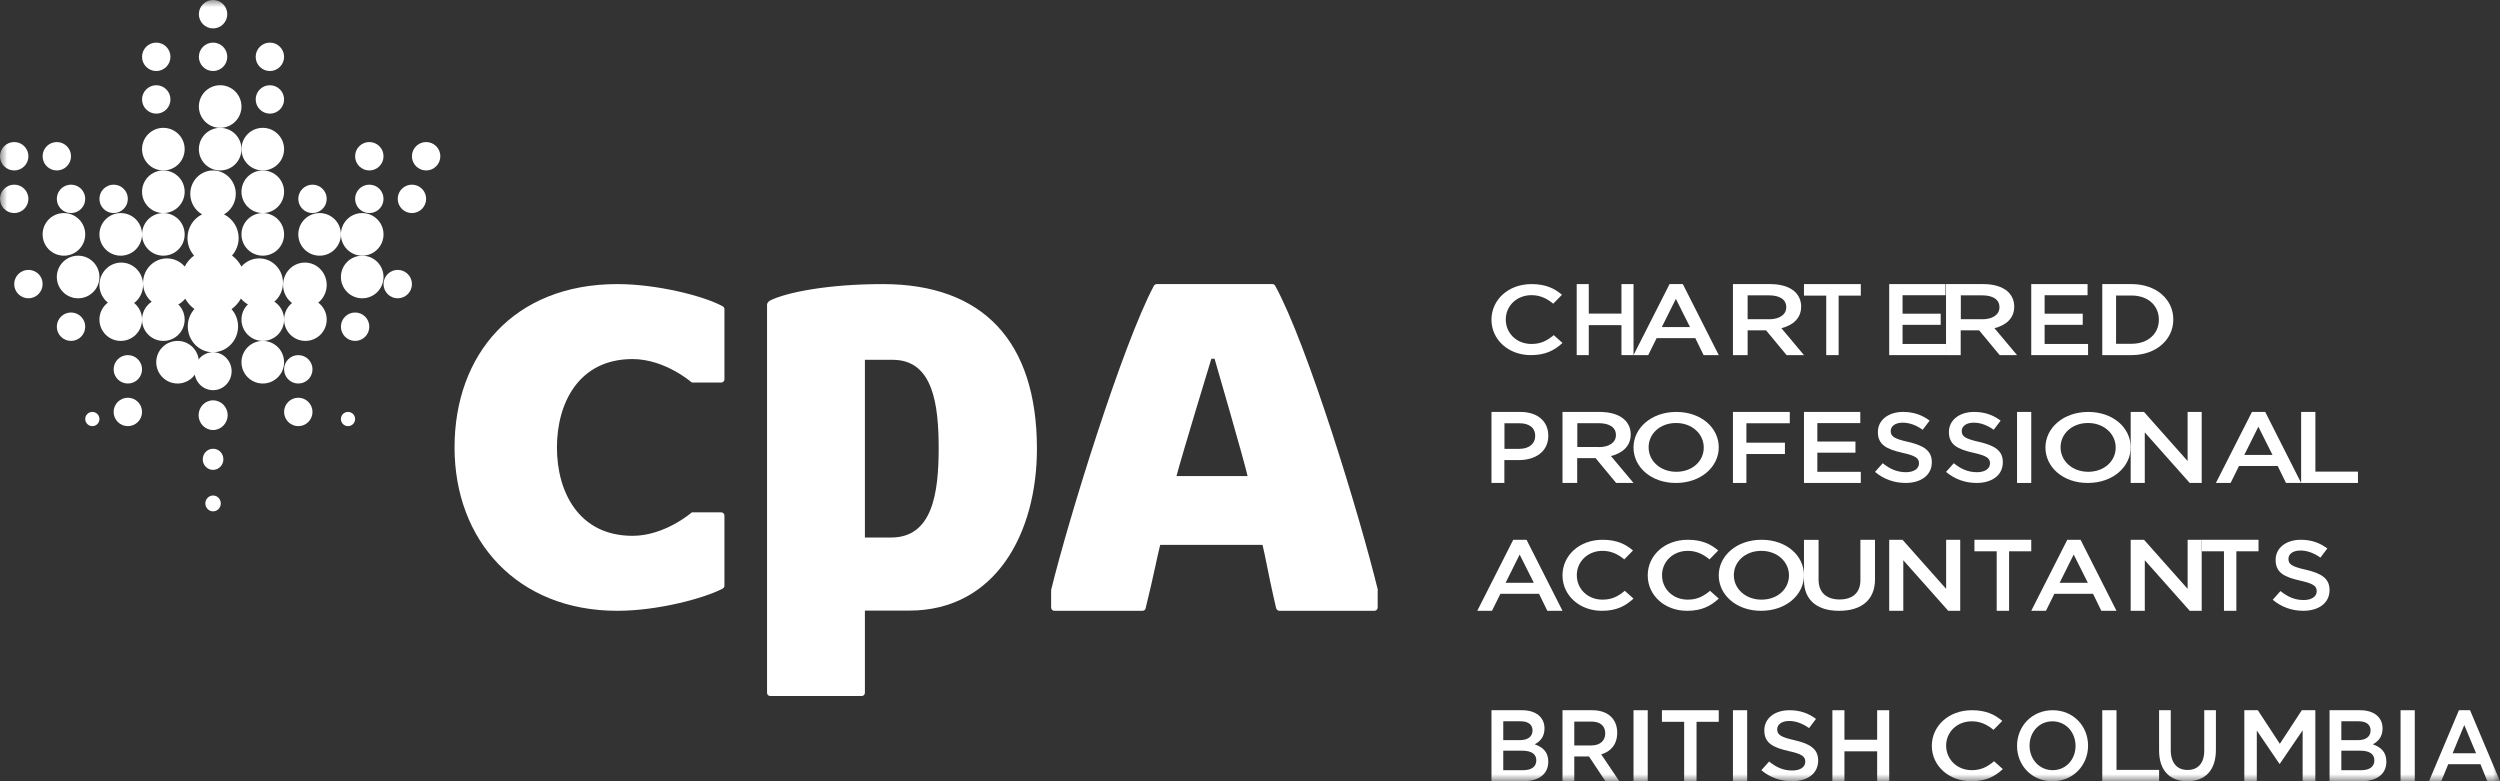 <?xml version="1.0" encoding="UTF-8"?>
<svg width="176px" height="55px" viewBox="0 0 176 55" version="1.1" xmlns="http://www.w3.org/2000/svg" xmlns:xlink="http://www.w3.org/1999/xlink">
    <rect x="0" y="0" width="176" height="55" fill="#333333" stroke="none"/>
    <!-- Generator: Sketch 63.1 (92452) - https://sketch.com -->
    <title>Group 115</title>
    <desc>Created with Sketch.</desc>
    <defs>
        <polygon id="path-1" points="0 55 176 55 176 0 0 0"></polygon>
    </defs>
    <g id="Symbols" stroke="none" stroke-width="1" fill="none" fill-rule="evenodd">
        <g id="Footer" transform="translate(-95, -14)">
            <g id="Group-115">
                <g transform="translate(95, 14)">
                    <path d="M105,22.513 L105,22.5 C105,21.125 106.162,20 107.821,20 C108.83,20 109.444,20.314 109.962,20.753 L109.347,21.381 C108.91,21.02 108.436,20.779 107.814,20.779 C106.777,20.779 106.007,21.537 106.007,22.487 L106.007,22.5 C106.007,23.449 106.762,24.215 107.814,24.215 C108.488,24.215 108.918,23.979 109.385,23.593 L110,24.143 C109.429,24.667 108.799,25 107.778,25 C106.192,25.007 105,23.907 105,22.513" id="Fill-1" fill="#FFFFFF"></path>
                    <polygon id="Fill-3" fill="#FFFFFF" points="111 20 111.849 20 111.849 22.077 114.151 22.077 114.151 20 115 20 115 25 114.151 25 114.151 22.889 111.849 22.889 111.849 25 111 25"></polygon>
                    <path d="M118.977,23.027 L117.981,21.04 L116.992,23.027 L118.977,23.027 Z M117.537,20 L118.471,20 L121,25 L119.934,25 L119.35,23.805 L116.626,23.805 L116.035,25 L115,25 L117.537,20 Z" id="Fill-5" fill="#FFFFFF"></path>
                    <path d="M124.543,22.476 C125.283,22.476 125.752,22.145 125.752,21.637 L125.752,21.623 C125.752,21.089 125.299,20.792 124.535,20.792 L123.033,20.792 L123.033,22.47 L124.543,22.47 L124.543,22.476 Z M122.008,20 L124.623,20 C125.362,20 125.943,20.182 126.316,20.5 C126.626,20.771 126.801,21.144 126.801,21.576 L126.801,21.59 C126.801,22.408 126.22,22.902 125.41,23.105 L127,25 L125.776,25 L124.329,23.254 L123.033,23.254 L123.033,25 L122,25 L122,20 L122.008,20 Z" id="Fill-7" fill="#FFFFFF"></path>
                    <polygon id="Fill-9" fill="#FFFFFF" points="128.56 20.811 127 20.811 127 20 131 20 131 20.811 129.44 20.811 129.44 25 128.567 25 128.567 20.811"></polygon>
                    <polygon id="Fill-11" fill="#FFFFFF" points="133 20 136.963 20 136.963 20.784 133.94 20.784 133.94 22.084 136.624 22.084 136.624 22.868 133.94 22.868 133.94 24.215 137 24.215 137 25 133 25"></polygon>
                    <path d="M139.551,22.476 C140.291,22.476 140.761,22.145 140.761,21.637 L140.761,21.623 C140.761,21.089 140.307,20.792 139.543,20.792 L138.042,20.792 L138.042,22.47 L139.551,22.47 L139.551,22.476 Z M137.008,20 L139.623,20 C140.363,20 140.943,20.182 141.317,20.5 C141.627,20.771 141.801,21.144 141.801,21.576 L141.801,21.59 C141.801,22.408 141.222,22.902 140.41,23.105 L142,25 L140.776,25 L139.329,23.254 L138.033,23.254 L138.033,25 L137,25 L137,20 L137.008,20 Z" id="Fill-13" fill="#FFFFFF"></path>
                    <polygon id="Fill-15" fill="#FFFFFF" points="143 20 146.964 20 146.964 20.784 143.941 20.784 143.941 22.084 146.624 22.084 146.624 22.868 143.941 22.868 143.941 24.215 147 24.215 147 25 143 25"></polygon>
                    <path d="M148.971,20.798 L148.971,24.202 L150.063,24.202 C151.22,24.202 151.984,23.491 151.984,22.517 L151.984,22.503 C151.984,21.522 151.229,20.805 150.063,20.805 L148.971,20.805 L148.971,20.798 Z M148,20 L150.063,20 C151.797,20 153,21.075 153,22.483 L153,22.497 C153,23.904 151.797,25 150.063,25 L148,25 L148,20 Z" id="Fill-17" fill="#FFFFFF"></path>
                    <path d="M106.968,31.598 C107.652,31.598 108.078,31.226 108.078,30.705 L108.078,30.692 C108.078,30.102 107.646,29.798 106.968,29.798 L105.914,29.798 L105.914,31.598 L106.968,31.598 Z M105.007,29 L107.039,29 C108.246,29 109,29.663 109,30.671 L109,30.684 C109,31.808 108.071,32.39 106.934,32.39 L105.907,32.39 L105.907,34 L105,34 L105,29 L105.007,29 Z" id="Fill-19" fill="#FFFFFF"></path>
                    <path d="M112.553,31.477 C113.292,31.477 113.761,31.145 113.761,30.638 L113.761,30.624 C113.761,30.089 113.307,29.792 112.544,29.792 L111.042,29.792 L111.042,31.47 L112.553,31.47 L112.553,31.477 Z M110.008,29 L112.624,29 C113.364,29 113.944,29.183 114.317,29.501 C114.627,29.771 114.802,30.143 114.802,30.576 L114.802,30.59 C114.802,31.408 114.222,31.903 113.41,32.106 L115,34 L113.776,34 L112.329,32.254 L111.034,32.254 L111.034,34 L110,34 L110,29 L110.008,29 Z" id="Fill-21" fill="#FFFFFF"></path>
                    <path d="M119.944,31.513 L119.944,31.5 C119.944,30.558 119.13,29.779 117.996,29.779 C116.855,29.779 116.063,30.545 116.063,31.487 L116.063,31.5 C116.063,32.442 116.879,33.214 118.012,33.214 C119.152,33.214 119.944,32.455 119.944,31.513 M115,31.513 L115,31.5 C115,30.139 116.249,29 118.012,29 C119.774,29 121,30.126 121,31.487 L121,31.5 C121,32.861 119.75,34 117.988,34 C116.234,34.007 115,32.874 115,31.513" id="Fill-23" fill="#FFFFFF"></path>
                    <polygon id="Fill-25" fill="#FFFFFF" points="122 29 126 29 126 29.798 122.946 29.798 122.946 31.165 125.659 31.165 125.659 31.963 122.946 31.963 122.946 34 122 34"></polygon>
                    <polygon id="Fill-27" fill="#FFFFFF" points="127 29 130.964 29 130.964 29.786 127.941 29.786 127.941 31.085 130.624 31.085 130.624 31.869 127.941 31.869 127.941 33.216 131 33.216 131 34 127 34"></polygon>
                    <path d="M132,33.223 L132.546,32.611 C133.044,33.013 133.548,33.243 134.178,33.243 C134.739,33.243 135.096,32.993 135.096,32.632 L135.096,32.618 C135.096,32.27 134.886,32.086 133.926,31.875 C132.827,31.624 132.203,31.322 132.203,30.42 L132.203,30.408 C132.203,29.572 132.946,29 133.969,29 C134.726,29 135.32,29.217 135.846,29.612 L135.356,30.256 C134.892,29.927 134.424,29.756 133.947,29.756 C133.415,29.756 133.107,30.013 133.107,30.336 L133.107,30.349 C133.107,30.724 133.345,30.888 134.34,31.112 C135.433,31.362 136,31.73 136,32.533 L136,32.546 C136,33.455 135.236,34 134.151,34 C133.373,34 132.624,33.743 132,33.223" id="Fill-29" fill="#FFFFFF"></path>
                    <path d="M137,33.223 L137.546,32.611 C138.044,33.013 138.549,33.243 139.178,33.243 C139.739,33.243 140.096,32.993 140.096,32.632 L140.096,32.618 C140.096,32.27 139.886,32.086 138.926,31.875 C137.826,31.624 137.204,31.322 137.204,30.42 L137.204,30.408 C137.204,29.572 137.946,29 138.969,29 C139.725,29 140.32,29.217 140.845,29.612 L140.356,30.256 C139.893,29.927 139.424,29.756 138.947,29.756 C138.415,29.756 138.107,30.013 138.107,30.336 L138.107,30.349 C138.107,30.724 138.345,30.888 139.339,31.112 C140.432,31.362 141,31.73 141,32.533 L141,32.546 C141,33.455 140.236,34 139.15,34 C138.366,34 137.624,33.743 137,33.223" id="Fill-31" fill="#FFFFFF"></path>
                    <mask id="mask-2" fill="white">
                        <use xlink:href="#path-1"></use>
                    </mask>
                    <g id="Clip-34"></g>
                    <polygon id="Fill-33" fill="#FFFFFF" mask="url(#mask-2)" points="142 34 143 34 143 29 142 29"></polygon>
                    <path d="M148.945,31.513 L148.945,31.5 C148.945,30.558 148.129,29.779 146.997,29.779 C145.862,29.779 145.064,30.545 145.064,31.487 L145.064,31.5 C145.064,32.442 145.878,33.214 147.012,33.214 C148.145,33.214 148.945,32.455 148.945,31.513 M144,31.513 L144,31.5 C144,30.139 145.25,29 147.012,29 C148.773,29 150,30.126 150,31.487 L150,31.5 C150,32.861 148.751,34 146.988,34 C145.226,34.007 144,32.874 144,31.513" id="Fill-35" fill="#FFFFFF" mask="url(#mask-2)"></path>
                    <polygon id="Fill-36" fill="#FFFFFF" mask="url(#mask-2)" points="150.008 29 150.938 29 154.008 32.458 154.008 29 155 29 155 34 154.156 34 150.992 30.441 150.992 34 150 34 150 29"></polygon>
                    <path d="M159.984,32.027 L158.988,30.04 L157.999,32.027 L159.984,32.027 Z M158.537,29 L159.471,29 L162,34 L160.934,34 L160.35,32.806 L157.626,32.806 L157.034,34 L156,34 L158.537,29 Z" id="Fill-37" fill="#FFFFFF" mask="url(#mask-2)"></path>
                    <polygon id="Fill-38" fill="#FFFFFF" mask="url(#mask-2)" points="162 29 163.003 29 163.003 33.202 166 33.202 166 34 162 34"></polygon>
                    <path d="M107.981,41.027 L106.984,39.041 L105.995,41.027 L107.981,41.027 Z M106.532,38 L107.468,38 L110,43 L108.932,43 L108.348,41.805 L105.628,41.805 L105.036,43 L104,43 L106.532,38 Z" id="Fill-39" fill="#FFFFFF" mask="url(#mask-2)"></path>
                    <path d="M110,40.513 L110,40.5 C110,39.126 111.163,38 112.823,38 C113.829,38 114.444,38.315 114.963,38.753 L114.348,39.382 C113.911,39.021 113.437,38.78 112.815,38.78 C111.778,38.78 111.008,39.539 111.008,40.487 L111.008,40.5 C111.008,41.45 111.763,42.215 112.815,42.215 C113.489,42.215 113.919,41.979 114.385,41.592 L115,42.142 C114.429,42.666 113.8,43 112.778,43 C111.193,43.007 110,41.907 110,40.513" id="Fill-40" fill="#FFFFFF" mask="url(#mask-2)"></path>
                    <path d="M116,40.513 L116,40.5 C116,39.126 117.163,38 118.823,38 C119.83,38 120.444,38.315 120.964,38.753 L120.349,39.382 C119.912,39.021 119.438,38.78 118.816,38.78 C117.778,38.78 117.008,39.539 117.008,40.487 L117.008,40.5 C117.008,41.45 117.764,42.215 118.816,42.215 C119.49,42.215 119.919,41.979 120.385,41.592 L121,42.142 C120.43,42.666 119.801,43 118.778,43 C117.186,43.007 116,41.907 116,40.513" id="Fill-41" fill="#FFFFFF" mask="url(#mask-2)"></path>
                    <path d="M125.944,40.513 L125.944,40.5 C125.944,39.558 125.129,38.78 123.995,38.78 C122.863,38.78 122.063,39.546 122.063,40.487 L122.063,40.5 C122.063,41.443 122.878,42.215 124.012,42.215 C125.145,42.215 125.944,41.456 125.944,40.513 M121,40.513 L121,40.5 C121,39.139 122.249,38 124.012,38 C125.774,38 127,39.126 127,40.487 L127,40.5 C127,41.861 125.758,43 123.988,43 C122.234,43.007 121,41.875 121,40.513" id="Fill-42" fill="#FFFFFF" mask="url(#mask-2)"></path>
                    <path d="M127,40.843 L127,38.007 L128.027,38.007 L128.027,40.802 C128.027,41.716 128.588,42.202 129.503,42.202 C130.412,42.202 130.973,41.742 130.973,40.836 L130.973,38 L132,38 L132,40.79 C132,42.261 131.013,43 129.487,43 C127.971,43.013 127,42.274 127,40.843" id="Fill-43" fill="#FFFFFF" mask="url(#mask-2)"></path>
                    <polygon id="Fill-44" fill="#FFFFFF" mask="url(#mask-2)" points="133.008 38 133.937 38 137.008 41.457 137.008 38 138 38 138 43 137.156 43 133.992 39.441 133.992 43 133 43 133 38"></polygon>
                    <polygon id="Fill-45" fill="#FFFFFF" mask="url(#mask-2)" points="140.561 38.811 139 38.811 139 38 143 38 143 38.811 141.44 38.811 141.44 43 140.567 43 140.567 38.811"></polygon>
                    <path d="M146.984,41.027 L145.988,39.041 L145,41.027 L146.984,41.027 Z M145.537,38 L146.471,38 L149,43 L147.933,43 L147.35,41.805 L144.626,41.805 L144.035,43 L143,43 L145.537,38 Z" id="Fill-46" fill="#FFFFFF" mask="url(#mask-2)"></path>
                    <polygon id="Fill-47" fill="#FFFFFF" mask="url(#mask-2)" points="150.009 38 150.939 38 154.009 41.457 154.009 38 155 38 155 43 154.156 43 150.994 39.441 150.994 43 150 43 150 38"></polygon>
                    <polygon id="Fill-48" fill="#FFFFFF" mask="url(#mask-2)" points="156.561 38.811 155 38.811 155 38 159 38 159 38.811 157.44 38.811 157.44 43 156.568 43 156.568 38.811"></polygon>
                    <path d="M160,42.224 L160.547,41.611 C161.044,42.013 161.549,42.243 162.178,42.243 C162.739,42.243 163.096,41.993 163.096,41.632 L163.096,41.618 C163.096,41.269 162.886,41.086 161.926,40.875 C160.826,40.625 160.204,40.322 160.204,39.421 L160.204,39.408 C160.204,38.572 160.946,38 161.969,38 C162.725,38 163.32,38.218 163.845,38.612 L163.356,39.256 C162.893,38.928 162.424,38.756 161.948,38.756 C161.416,38.756 161.107,39.013 161.107,39.335 L161.107,39.349 C161.107,39.723 161.345,39.888 162.339,40.112 C163.432,40.362 164,40.73 164,41.532 L164,41.546 C164,42.454 163.237,43 162.15,43 C161.366,43 160.617,42.743 160,42.224" id="Fill-49" fill="#FFFFFF" mask="url(#mask-2)"></path>
                    <path d="M82.825,33.516 C83.145,32.258 85.28,25.253 85.28,25.253 L85.505,25.253 C85.505,25.253 87.546,32.266 87.83,33.516 L82.825,33.516 Z M96.995,41.506 C95.718,36.268 92.034,24.239 89.776,20.122 C89.732,20.043 89.653,20 89.573,20 L81.438,20 C81.35,20 81.271,20.05 81.227,20.13 C79.026,24.268 75.228,36.505 74.007,41.506 C74.007,41.528 74,41.542 74,41.563 L74,42.771 C74,42.901 74.101,43 74.232,43 L80.435,43 C80.544,43 80.631,42.929 80.653,42.82 C80.777,42.325 80.9,41.779 81.038,41.204 C81.234,40.371 81.452,39.285 81.677,38.359 L88.882,38.359 C89.079,39.178 89.253,40.162 89.42,40.931 C89.565,41.607 89.703,42.246 89.841,42.82 C89.871,42.922 89.965,43 90.067,43 L96.755,43 C96.887,43 96.989,42.901 96.989,42.771 L96.989,41.563 C97.002,41.549 97.002,41.528 96.995,41.506 L96.995,41.506 Z" id="Fill-50" fill="#FFFFFF" mask="url(#mask-2)"></path>
                    <path d="M62.738,37.841 L60.889,37.841 L60.889,25.331 L62.851,25.331 C65.681,25.331 66.083,28.451 66.083,31.579 C66.076,34.642 65.681,37.841 62.738,37.841 M62.152,20 C58.214,20 55.348,20.598 54.24,21.144 C54.176,21.18 54,21.279 54,21.458 L54,48.773 C54,48.9 54.099,49 54.226,49 L60.663,49 C60.783,49 60.889,48.9 60.889,48.773 L60.889,42.986 L64.008,42.986 C70.057,42.986 73,37.585 73,31.579 C72.993,24.009 69.182,20 62.152,20" id="Fill-51" fill="#FFFFFF" mask="url(#mask-2)"></path>
                    <path d="M44.533,25.278 C46.818,25.278 48.7,26.926 48.7,26.926 C48.722,26.932 48.744,26.932 48.758,26.932 L50.77,26.932 C50.892,26.932 51,26.834 51,26.708 L51,21.759 C51,21.668 50.943,21.598 50.863,21.555 C49.548,20.838 46.257,20 43.455,20 C36.168,20 32,24.962 32,31.499 C32,38.038 36.398,43 43.455,43 C46.3,43 49.548,42.128 50.863,41.445 C50.943,41.402 51,41.325 51,41.241 L51,36.293 C51,36.166 50.892,36.068 50.77,36.068 L48.758,36.068 C48.736,36.068 48.715,36.074 48.7,36.074 C48.7,36.074 46.818,37.722 44.533,37.722 C40.73,37.722 39.208,34.611 39.208,31.507 C39.208,28.389 40.73,25.278 44.533,25.278" id="Fill-52" fill="#FFFFFF" mask="url(#mask-2)"></path>
                    <path d="M8.536,18.485 C7.691,18.485 7,19.194 7,20.06 C7,20.933 7.691,21.634 8.536,21.634 C9.387,21.634 10.071,20.926 10.071,20.06 C10.079,19.194 9.387,18.485 8.536,18.485 M21.465,18.485 C20.613,18.485 19.929,19.194 19.929,20.06 C19.929,20.933 20.62,21.634 21.465,21.634 C22.316,21.634 23,20.926 23,20.06 C23,19.194 22.316,18.485 21.465,18.485 M15,34.883 C14.7,34.883 14.456,35.135 14.456,35.442 C14.456,35.749 14.7,36 15,36 C15.301,36 15.545,35.749 15.545,35.442 C15.545,35.135 15.301,34.883 15,34.883 M15,31.591 C14.602,31.591 14.274,31.921 14.274,32.336 C14.274,32.75 14.602,33.08 15,33.08 C15.398,33.08 15.726,32.743 15.726,32.336 C15.726,31.921 15.405,31.591 15,31.591 M18.247,18.191 C17.75,18.191 17.304,18.413 16.997,18.764 C16.836,18.456 16.606,18.191 16.334,17.992 C16.62,17.663 16.801,17.232 16.801,16.76 C16.801,16.023 16.376,15.393 15.768,15.092 C16.264,14.814 16.599,14.269 16.599,13.646 C16.599,12.737 15.88,12 15,12 C14.114,12 13.395,12.737 13.395,13.646 C13.395,14.269 13.73,14.806 14.225,15.092 C13.618,15.386 13.199,16.023 13.199,16.76 C13.199,17.232 13.374,17.663 13.66,17.992 C13.388,18.199 13.164,18.456 13.004,18.764 C12.697,18.413 12.25,18.191 11.754,18.191 C10.826,18.191 10.071,18.965 10.071,19.916 C10.071,20.869 10.826,21.642 11.754,21.642 C12.271,21.642 12.731,21.405 13.039,21.026 C13.199,21.312 13.423,21.563 13.688,21.756 C13.395,22.078 13.22,22.508 13.22,22.98 C13.22,23.983 14.009,24.798 14.986,24.798 C15.964,24.798 16.76,23.983 16.76,22.98 C16.76,22.508 16.585,22.085 16.299,21.763 C16.571,21.571 16.794,21.312 16.962,21.019 C17.269,21.391 17.73,21.634 18.247,21.634 C19.174,21.634 19.922,20.861 19.922,19.909 C19.922,18.965 19.174,18.191 18.247,18.191 M15,28.184 C14.435,28.184 13.981,28.656 13.981,29.229 C13.981,29.808 14.442,30.274 15,30.274 C15.559,30.274 16.027,29.801 16.027,29.229 C16.027,28.649 15.566,28.184 15,28.184 M15,24.798 C14.281,24.798 13.694,25.4 13.694,26.137 C13.694,26.874 14.281,27.468 15,27.468 C15.719,27.468 16.306,26.874 16.306,26.137 C16.306,25.4 15.719,24.798 15,24.798" id="Fill-53" fill="#FFFFFF" mask="url(#mask-2)"></path>
                    <path d="M15.5,9 C16.328,9 17,9.672 17,10.5 C17,11.329 16.328,12 15.5,12 C14.672,12 14,11.329 14,10.5 C14,9.672 14.672,9 15.5,9" id="Fill-54" fill="#FFFFFF" mask="url(#mask-2)"></path>
                    <path d="M25.5,18 C26.329,18 27,18.672 27,19.5 C27,20.328 26.329,21 25.5,21 C24.671,21 24,20.328 24,19.5 C24,18.672 24.671,18 25.5,18" id="Fill-55" fill="#FFFFFF" mask="url(#mask-2)"></path>
                    <path d="M5.5,18 C6.329,18 7,18.672 7,19.5 C7,20.328 6.329,21 5.5,21 C4.671,21 4,20.328 4,19.5 C4,18.672 4.671,18 5.5,18" id="Fill-56" fill="#FFFFFF" mask="url(#mask-2)"></path>
                    <path d="M18.5,12 C19.328,12 20,12.67 20,13.5 C20,14.328 19.328,15 18.5,15 C17.671,15 17,14.328 17,13.5 C17,12.67 17.671,12 18.5,12" id="Fill-57" fill="#FFFFFF" mask="url(#mask-2)"></path>
                    <path d="M18.5,15 C19.329,15 20,15.671 20,16.501 C20,17.329 19.329,18 18.5,18 C17.671,18 17,17.329 17,16.501 C17,15.671 17.671,15 18.5,15" id="Fill-58" fill="#FFFFFF" mask="url(#mask-2)"></path>
                    <path d="M18.5,21 C19.329,21 20,21.672 20,22.501 C20,23.328 19.329,24 18.5,24 C17.672,24 17,23.328 17,22.501 C17,21.672 17.672,21 18.5,21" id="Fill-59" fill="#FFFFFF" mask="url(#mask-2)"></path>
                    <path d="M18.5,24 C19.328,24 20,24.671 20,25.5 C20,26.328 19.328,27 18.5,27 C17.672,27 17,26.328 17,25.5 C17,24.671 17.672,24 18.5,24" id="Fill-60" fill="#FFFFFF" mask="url(#mask-2)"></path>
                    <path d="M22.5,15 C23.329,15 24,15.672 24,16.501 C24,17.328 23.329,18 22.5,18 C21.672,18 21,17.328 21,16.501 C21,15.672 21.672,15 22.5,15" id="Fill-61" fill="#FFFFFF" mask="url(#mask-2)"></path>
                    <path d="M11.5,12 C12.329,12 13,12.67 13,13.5 C13,14.328 12.329,15 11.5,15 C10.672,15 10,14.328 10,13.5 C10,12.67 10.672,12 11.5,12" id="Fill-62" fill="#FFFFFF" mask="url(#mask-2)"></path>
                    <path d="M11.5,15 C12.329,15 13,15.671 13,16.501 C13,17.329 12.329,18 11.5,18 C10.671,18 10,17.329 10,16.501 C10,15.671 10.671,15 11.5,15" id="Fill-63" fill="#FFFFFF" mask="url(#mask-2)"></path>
                    <path d="M11.5,21 C12.328,21 13,21.672 13,22.501 C13,23.328 12.328,24 11.5,24 C10.671,24 10,23.328 10,22.501 C10,21.672 10.671,21 11.5,21" id="Fill-64" fill="#FFFFFF" mask="url(#mask-2)"></path>
                    <path d="M12.499,24 C13.328,24 14,24.671 14,25.5 C14,26.328 13.328,27 12.499,27 C11.672,27 11,26.328 11,25.5 C11,24.671 11.672,24 12.499,24" id="Fill-65" fill="#FFFFFF" mask="url(#mask-2)"></path>
                    <path d="M8.5,15 C9.328,15 10,15.672 10,16.501 C10,17.328 9.328,18 8.5,18 C7.672,18 7,17.328 7,16.501 C7,15.672 7.672,15 8.5,15" id="Fill-66" fill="#FFFFFF" mask="url(#mask-2)"></path>
                    <path d="M11.5,9 C12.329,9 13,9.671 13,10.5 C13,11.328 12.329,12 11.5,12 C10.671,12 10,11.328 10,10.5 C10,9.671 10.671,9 11.5,9" id="Fill-67" fill="#FFFFFF" mask="url(#mask-2)"></path>
                    <path d="M8.5,21 C9.329,21 10,21.671 10,22.5 C10,23.329 9.329,24 8.5,24 C7.671,24 7,23.329 7,22.5 C7,21.671 7.671,21 8.5,21" id="Fill-68" fill="#FFFFFF" mask="url(#mask-2)"></path>
                    <path d="M18.5,12 C19.325,12 20,11.332 20,10.5 C20,9.675 19.333,9 18.5,9 C17.667,9 17,9.668 17,10.5 C17,11.332 17.667,12 18.5,12" id="Fill-69" fill="#FFFFFF" mask="url(#mask-2)"></path>
                    <path d="M15.5,6 C16.328,6 17,6.671 17,7.5 C17,8.328 16.328,9 15.5,9 C14.671,9 14,8.328 14,7.5 C14,6.671 14.671,6 15.5,6" id="Fill-70" fill="#FFFFFF" mask="url(#mask-2)"></path>
                    <path d="M21.5,21 C22.328,21 23,21.671 23,22.5 C23,23.329 22.328,24 21.5,24 C20.672,24 20,23.329 20,22.5 C20,21.671 20.672,21 21.5,21" id="Fill-71" fill="#FFFFFF" mask="url(#mask-2)"></path>
                    <path d="M9,28 C9.552,28 10,28.448 10,29 C10,29.552 9.552,30 9,30 C8.448,30 8,29.552 8,29 C8,28.448 8.448,28 9,28" id="Fill-72" fill="#FFFFFF" mask="url(#mask-2)"></path>
                    <path d="M1,13 C1.552,13 2,13.447 2,13.999 C2,14.552 1.552,15 1,15 C0.448,15 0,14.552 0,13.999 C0,13.447 0.448,13 1,13" id="Fill-73" fill="#FFFFFF" mask="url(#mask-2)"></path>
                    <path d="M4,10 C4.552,10 5,10.448 5,11 C5,11.552 4.552,12 4,12 C3.448,12 3,11.552 3,11 C3,10.448 3.448,10 4,10" id="Fill-74" fill="#FFFFFF" mask="url(#mask-2)"></path>
                    <path d="M1,10 C1.552,10 2,10.448 2,11 C2,11.552 1.552,12 1,12 C0.448,12 0,11.552 0,11 C0,10.448 0.448,10 1,10" id="Fill-75" fill="#FFFFFF" mask="url(#mask-2)"></path>
                    <path d="M19,6 C19.552,6 20,6.447 20,7 C20,7.551 19.552,8 19,8 C18.448,8 18,7.551 18,7 C18,6.447 18.448,6 19,6" id="Fill-76" fill="#FFFFFF" mask="url(#mask-2)"></path>
                    <path d="M11.003,8 C11.554,8 12,7.552 12,7 C12,6.448 11.554,6 11.003,6 C10.452,6 10,6.448 10,7 C10,7.552 10.452,8 11.003,8" id="Fill-77" fill="#FFFFFF" mask="url(#mask-2)"></path>
                    <path d="M15,0 C15.552,0 16,0.447 16,1 C16,1.552 15.552,2 15,2 C14.448,2 14,1.552 14,1 C14,0.447 14.448,0 15,0" id="Fill-78" fill="#FFFFFF" mask="url(#mask-2)"></path>
                    <path d="M19,3 C19.553,3 20,3.449 20,4 C20,4.552 19.553,5 19,5 C18.448,5 18,4.552 18,4 C18,3.449 18.448,3 19,3" id="Fill-79" fill="#FFFFFF" mask="url(#mask-2)"></path>
                    <path d="M11,3 C11.552,3 12,3.449 12,4 C12,4.552 11.552,5 11,5 C10.448,5 10,4.552 10,4 C10,3.449 10.448,3 11,3" id="Fill-80" fill="#FFFFFF" mask="url(#mask-2)"></path>
                    <path d="M30,10 C30.552,10 31,10.448 31,11 C31,11.552 30.552,12 30,12 C29.448,12 29,11.552 29,11 C29,10.448 29.448,10 30,10" id="Fill-81" fill="#FFFFFF" mask="url(#mask-2)"></path>
                    <path d="M24.5,29 C24.222,29 24,29.222 24,29.499 C24,29.772 24.222,30 24.5,30 C24.773,30 25,29.777 25,29.499 C25,29.222 24.778,29 24.5,29" id="Fill-82" fill="#FFFFFF" mask="url(#mask-2)"></path>
                    <path d="M21,28 C21.552,28 22,28.448 22,29 C22,29.552 21.552,30 21,30 C20.448,30 20,29.552 20,29 C20,28.448 20.448,28 21,28" id="Fill-83" fill="#FFFFFF" mask="url(#mask-2)"></path>
                    <path d="M28.999,13 C29.552,13 30,13.447 30,13.999 C30,14.552 29.552,15 28.999,15 C28.448,15 28,14.552 28,13.999 C28,13.447 28.448,13 28.999,13" id="Fill-84" fill="#FFFFFF" mask="url(#mask-2)"></path>
                    <path d="M26,13 C26.552,13 27,13.447 27,14 C27,14.553 26.552,15 26,15 C25.447,15 25,14.553 25,14 C25,13.447 25.447,13 26,13" id="Fill-85" fill="#FFFFFF" mask="url(#mask-2)"></path>
                    <path d="M6.5,29 C6.222,29 6,29.222 6,29.499 C6,29.772 6.222,30 6.5,30 C6.778,30 7,29.777 7,29.499 C7,29.222 6.778,29 6.5,29" id="Fill-86" fill="#FFFFFF" mask="url(#mask-2)"></path>
                    <path d="M26,10 C26.552,10 27,10.448 27,11 C27,11.552 26.552,12 26,12 C25.448,12 25,11.552 25,11 C25,10.448 25.448,10 26,10" id="Fill-87" fill="#FFFFFF" mask="url(#mask-2)"></path>
                    <path d="M5,13 C5.552,13 6,13.447 6,14 C6,14.553 5.552,15 5,15 C4.448,15 4,14.553 4,14 C4,13.447 4.448,13 5,13" id="Fill-88" fill="#FFFFFF" mask="url(#mask-2)"></path>
                    <path d="M9,25 C9.552,25 10,25.448 10,26 C10,26.552 9.552,27 9,27 C8.448,27 8,26.552 8,26 C8,25.448 8.448,25 9,25" id="Fill-89" fill="#FFFFFF" mask="url(#mask-2)"></path>
                    <path d="M8,13 C8.553,13 9,13.447 9,14 C9,14.552 8.553,15 8,15 C7.448,15 7,14.552 7,14 C7,13.447 7.448,13 8,13" id="Fill-90" fill="#FFFFFF" mask="url(#mask-2)"></path>
                    <path d="M2,19 C1.449,19 1,19.449 1,20 C1,20.551 1.449,21 2,21 C2.551,21 3,20.551 3,20 C3.01,19.449 2.561,19 2,19" id="Fill-91" fill="#FFFFFF" mask="url(#mask-2)"></path>
                    <path d="M15,3 C15.552,3 16,3.448 16,4 C16,4.552 15.552,5 15,5 C14.448,5 14,4.552 14,4 C14,3.448 14.448,3 15,3" id="Fill-92" fill="#FFFFFF" mask="url(#mask-2)"></path>
                    <path d="M25,22 C25.553,22 26,22.447 26,23 C26,23.552 25.553,24 25,24 C24.448,24 24,23.552 24,23 C24,22.447 24.448,22 25,22" id="Fill-93" fill="#FFFFFF" mask="url(#mask-2)"></path>
                    <path d="M25.5,15 C26.328,15 27,15.672 27,16.501 C27,17.329 26.328,18 25.5,18 C24.672,18 24,17.329 24,16.501 C24,15.672 24.672,15 25.5,15" id="Fill-94" fill="#FFFFFF" mask="url(#mask-2)"></path>
                    <path d="M27.999,19 C28.552,19 29,19.448 29,20 C29,20.552 28.552,21 27.999,21 C27.448,21 27,20.552 27,20 C27,19.448 27.448,19 27.999,19" id="Fill-95" fill="#FFFFFF" mask="url(#mask-2)"></path>
                    <path d="M22,13 C22.552,13 23,13.447 23,14 C23,14.552 22.552,15 22,15 C21.448,15 21,14.552 21,14 C21,13.447 21.448,13 22,13" id="Fill-96" fill="#FFFFFF" mask="url(#mask-2)"></path>
                    <path d="M5,22 C5.553,22 6,22.447 6,23 C6,23.552 5.553,24 5,24 C4.448,24 4,23.552 4,23 C4,22.447 4.448,22 5,22" id="Fill-97" fill="#FFFFFF" mask="url(#mask-2)"></path>
                    <path d="M4.5,15 C5.329,15 6,15.672 6,16.501 C6,17.329 5.329,18 4.5,18 C3.671,18 3,17.329 3,16.501 C3,15.672 3.671,15 4.5,15" id="Fill-98" fill="#FFFFFF" mask="url(#mask-2)"></path>
                    <path d="M21,25 C21.552,25 22,25.448 22,26 C22,26.552 21.552,27 21,27 C20.448,27 20,26.552 20,26 C20,25.448 20.448,25 21,25" id="Fill-99" fill="#FFFFFF" mask="url(#mask-2)"></path>
                    <path d="M108.156,53.528 C108.156,53.1 107.834,52.849 107.169,52.849 L105.83,52.849 L105.83,54.221 L107.23,54.221 C107.806,54.221 108.156,53.986 108.156,53.528 M107.889,51.422 C107.889,51.013 107.587,50.778 107.045,50.778 L105.83,50.778 L105.83,52.107 L106.983,52.107 C107.525,52.107 107.889,51.885 107.889,51.422 M108.733,51.279 C108.733,51.893 108.403,52.206 108.047,52.4 C108.609,52.599 109,52.935 109,53.621 C109,54.521 108.294,55 107.223,55 L105,55 L105,50 L107.155,50 C108.122,50 108.733,50.492 108.733,51.279" id="Fill-100" fill="#FFFFFF" mask="url(#mask-2)"></path>
                    <path d="M112.034,50.8 L110.829,50.8 L110.829,52.479 L112.041,52.479 C112.634,52.479 113.01,52.15 113.01,51.636 C113.01,51.086 112.646,50.8 112.034,50.8 L112.034,50.8 Z M113.024,55 L111.866,53.257 L110.829,53.257 L110.829,55 L110,55 L110,50 L112.101,50 C113.185,50 113.852,50.607 113.852,51.586 C113.852,52.414 113.388,52.915 112.727,53.107 L114,55 L113.024,55 Z" id="Fill-101" fill="#FFFFFF" mask="url(#mask-2)"></path>
                    <polygon id="Fill-102" fill="#FFFFFF" mask="url(#mask-2)" points="115 55 116 55 116 50 115 50"></polygon>
                    <polygon id="Fill-103" fill="#FFFFFF" mask="url(#mask-2)" points="119.436 55 118.564 55 118.564 50.815 117 50.815 117 50 121 50 121 50.815 119.436 50.815"></polygon>
                    <polygon id="Fill-104" fill="#FFFFFF" mask="url(#mask-2)" points="122 55 123 55 123 50 122 50"></polygon>
                    <path d="M126.339,52.111 C127.431,52.361 128,52.73 128,53.542 C128,54.459 127.24,55 126.155,55 C125.365,55 124.62,54.744 124,54.222 L124.546,53.611 C125.04,54.014 125.535,54.243 126.177,54.243 C126.738,54.243 127.092,54.001 127.092,53.625 C127.092,53.271 126.886,53.083 125.926,52.876 C124.826,52.625 124.207,52.32 124.207,51.416 C124.207,50.569 124.944,50 125.971,50 C126.724,50 127.321,50.215 127.845,50.611 L127.358,51.257 C126.893,50.931 126.428,50.757 125.955,50.757 C125.424,50.757 125.114,51.014 125.114,51.341 C125.114,51.722 125.351,51.889 126.339,52.111" id="Fill-105" fill="#FFFFFF" mask="url(#mask-2)"></path>
                    <polygon id="Fill-106" fill="#FFFFFF" mask="url(#mask-2)" points="129.848 52.893 129.848 55 129 55 129 50 129.848 50 129.848 52.078 132.152 52.078 132.152 50 133 50 133 55 132.152 55 132.152 52.893"></polygon>
                    <path d="M138.781,55 C137.187,55 136,53.902 136,52.507 C136,51.126 137.165,50 138.82,50 C139.828,50 140.437,50.311 140.961,50.753 L140.343,51.381 C139.906,51.022 139.438,50.781 138.812,50.781 C137.766,50.781 137.008,51.54 137.008,52.493 C137.008,53.446 137.766,54.219 138.812,54.219 C139.484,54.219 139.914,53.978 140.383,53.591 L141,54.144 C140.429,54.669 139.805,55 138.781,55" id="Fill-107" fill="#FFFFFF" mask="url(#mask-2)"></path>
                    <path d="M144.493,50.781 C143.543,50.781 142.881,51.547 142.881,52.494 C142.881,53.44 143.557,54.22 144.507,54.22 C145.456,54.22 146.119,53.453 146.119,52.507 C146.119,51.561 145.443,50.781 144.493,50.781 M144.493,55 C143.025,55 142,53.875 142,52.507 C142,51.14 143.038,50 144.507,50 C145.975,50 147,51.126 147,52.494 C147,53.861 145.962,55 144.493,55" id="Fill-108" fill="#FFFFFF" mask="url(#mask-2)"></path>
                    <polygon id="Fill-109" fill="#FFFFFF" mask="url(#mask-2)" points="148 50 149.002 50 149.002 54.2 152 54.2 152 55 148 55"></polygon>
                    <path d="M156,52.792 C156,54.261 155.211,55 153.989,55 C152.774,55 152,54.261 152,52.834 L152,50 L152.821,50 L152.821,52.799 C152.821,53.713 153.268,54.205 154.003,54.205 C154.731,54.205 155.179,53.741 155.179,52.834 L155.179,50 L156,50 L156,52.792 Z" id="Fill-110" fill="#FFFFFF" mask="url(#mask-2)"></path>
                    <polygon id="Fill-111" fill="#FFFFFF" mask="url(#mask-2)" points="160.5 53.771 160.471 53.771 158.879 51.429 158.879 55 158 55 158 50 158.952 50 160.5 52.364 162.048 50 163 50 163 55 162.106 55 162.106 51.414"></polygon>
                    <path d="M167.156,53.528 C167.156,53.1 166.834,52.849 166.169,52.849 L164.83,52.849 L164.83,54.221 L166.23,54.221 C166.806,54.221 167.156,53.986 167.156,53.528 M166.889,51.422 C166.889,51.013 166.587,50.778 166.045,50.778 L164.83,50.778 L164.83,52.107 L165.983,52.107 C166.525,52.107 166.889,51.885 166.889,51.422 M167.733,51.279 C167.733,51.893 167.403,52.206 167.047,52.4 C167.609,52.599 168,52.935 168,53.621 C168,54.521 167.294,55 166.223,55 L164,55 L164,50 L166.155,50 C167.122,50 167.733,50.492 167.733,51.279" id="Fill-112" fill="#FFFFFF" mask="url(#mask-2)"></path>
                    <polygon id="Fill-113" fill="#FFFFFF" mask="url(#mask-2)" points="169 55 170 55 170 50 169 50"></polygon>
                    <path d="M173.486,51.042 L172.665,53.029 L174.315,53.029 L173.486,51.042 Z M176,55 L175.11,55 L174.623,53.801 L172.356,53.801 L171.863,55 L171,55 L173.109,50 L173.891,50 L176,55 Z" id="Fill-114" fill="#FFFFFF" mask="url(#mask-2)"></path>
                </g>
            </g>
        </g>
    </g>
</svg>